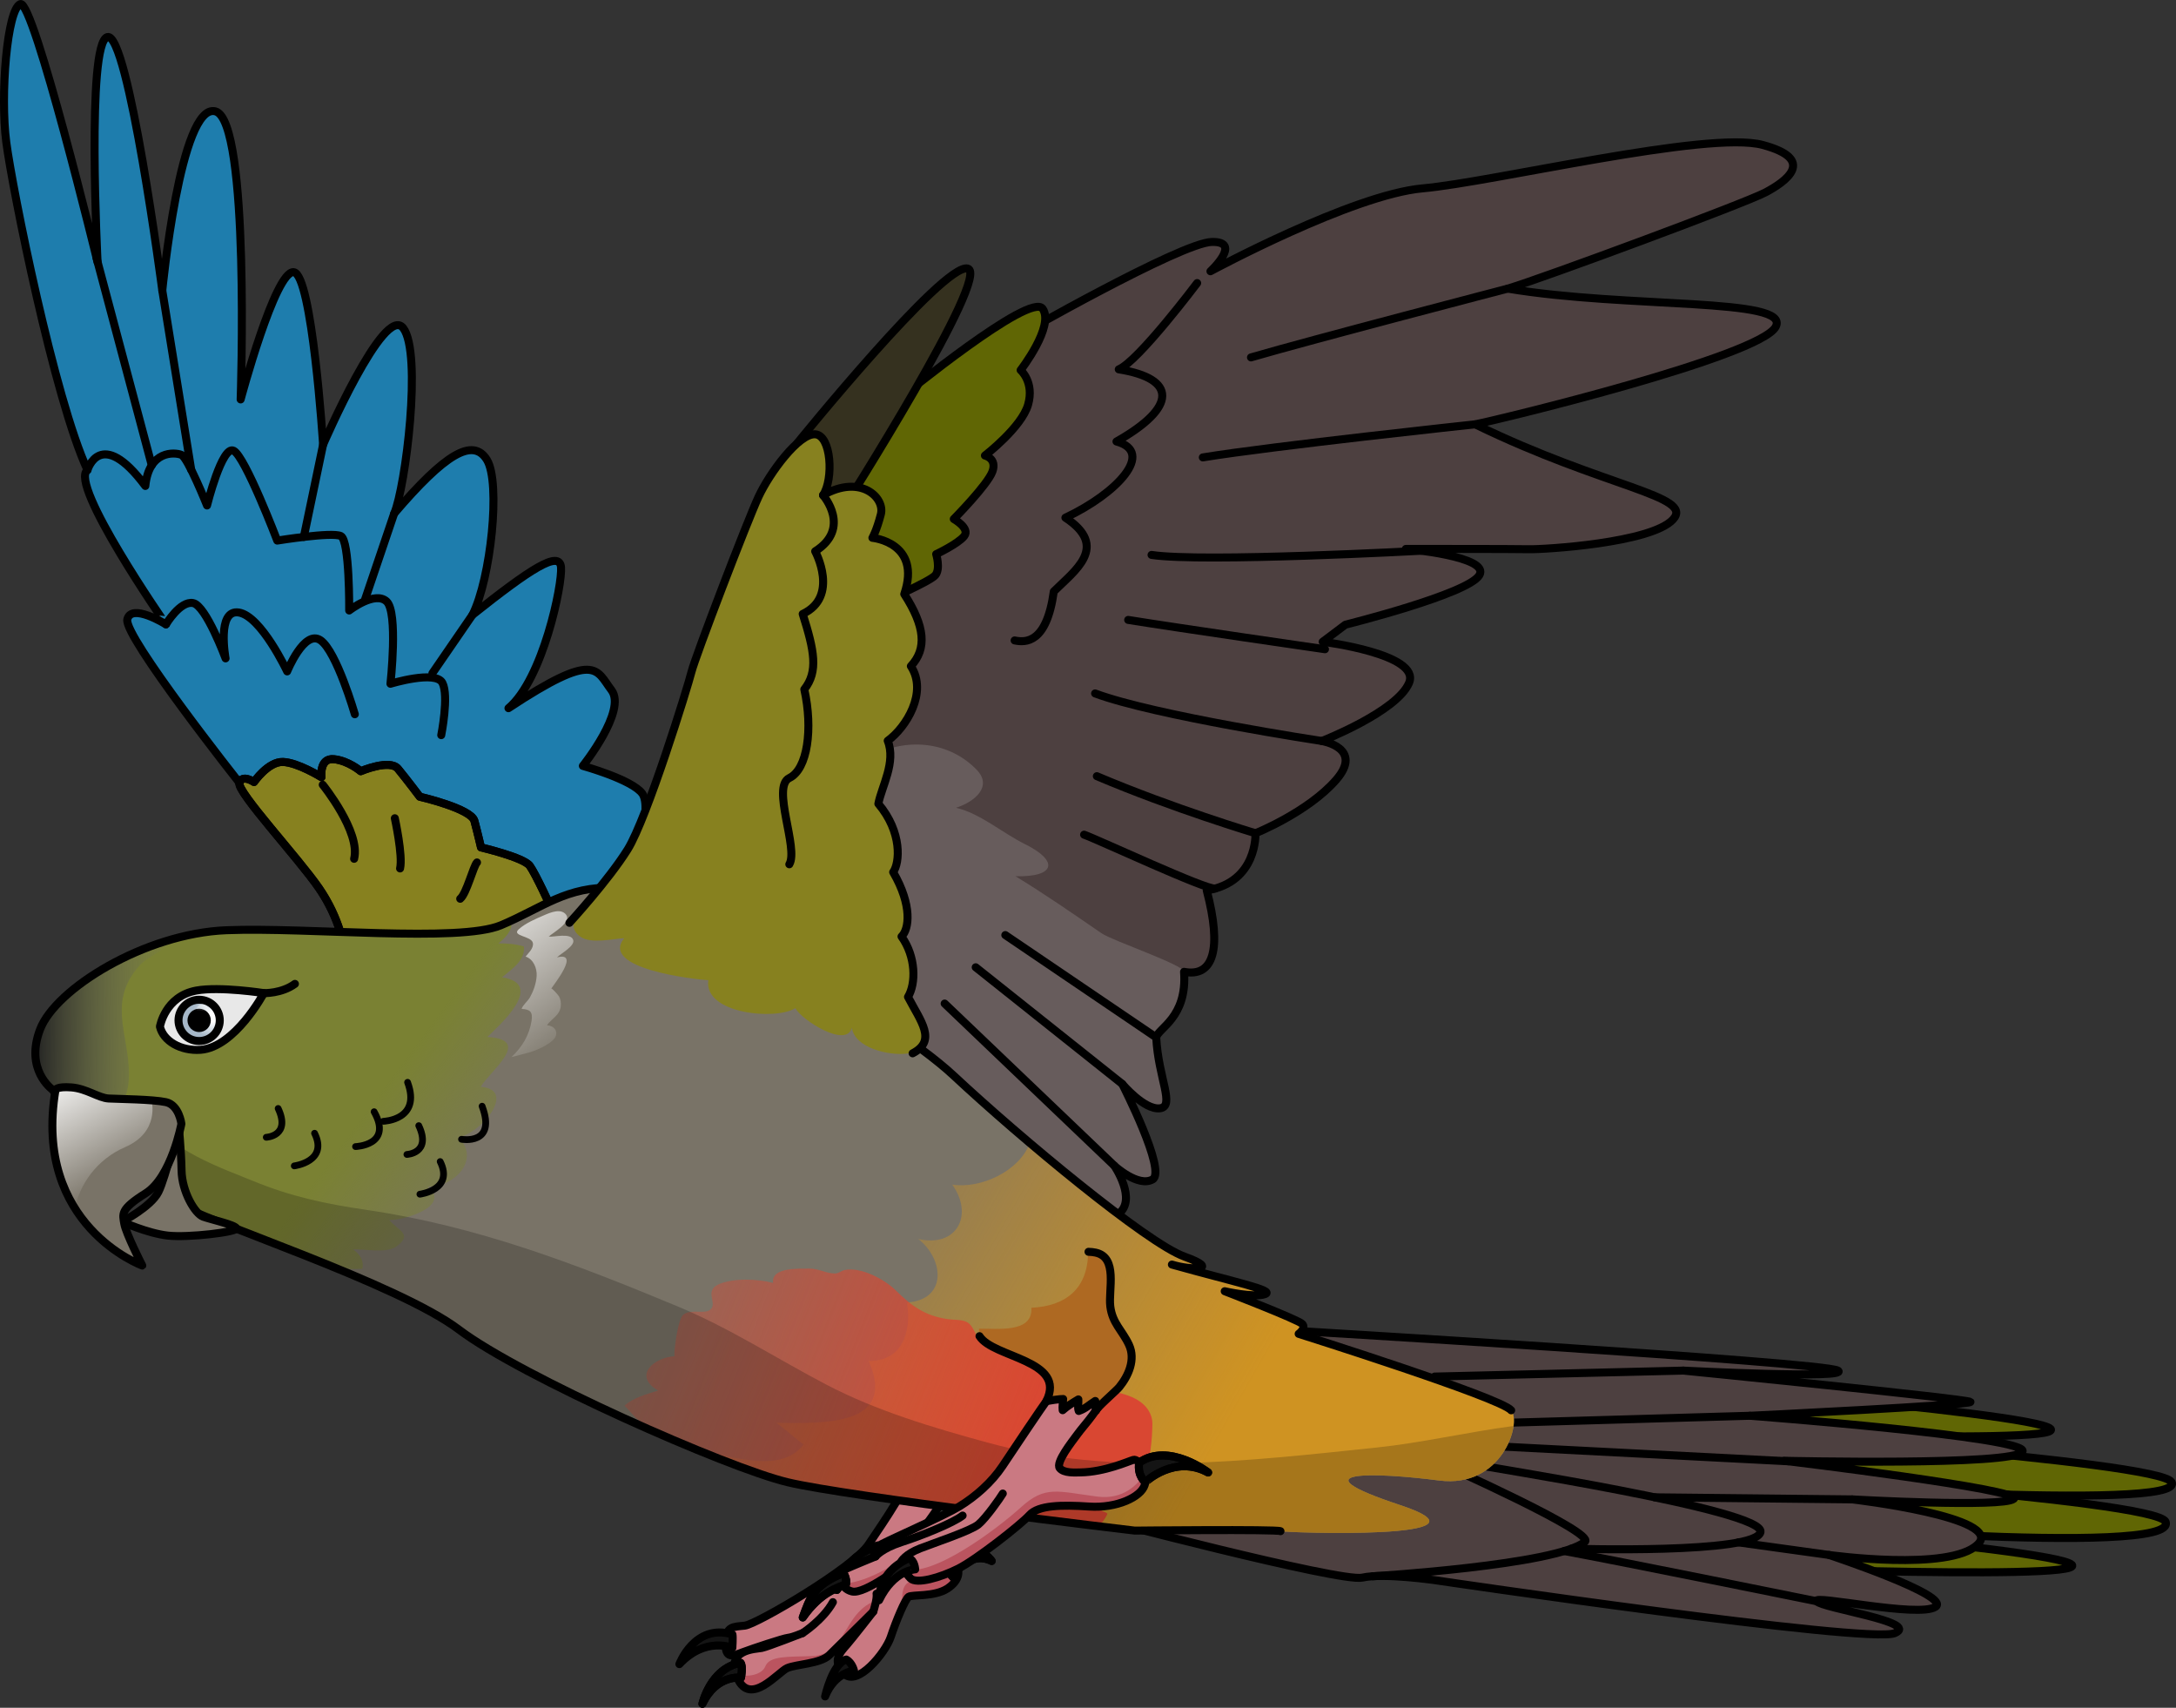 <?xml version="1.0" encoding="utf-8"?>
<!-- Generator: Adobe Illustrator 16.0.0, SVG Export Plug-In . SVG Version: 6.00 Build 0)  -->
<!DOCTYPE svg PUBLIC "-//W3C//DTD SVG 1.1//EN" "http://www.w3.org/Graphics/SVG/1.1/DTD/svg11.dtd">
<svg version="1.1" id="Layer_1" xmlns="http://www.w3.org/2000/svg" xmlns:xlink="http://www.w3.org/1999/xlink" x="0px" y="0px"
	 width="287.22px" height="225.381px" viewBox="0 0 287.22 225.381" enable-background="new 0 0 287.22 225.381"
	 xml:space="preserve">
<rect x="0" y="0" width="287.22" height="225.381" fill="#333333" stroke="none"/>
<g>
	
		<path fill="#606604" stroke="#000000" stroke-width="1.056" stroke-linecap="round" stroke-linejoin="round" stroke-miterlimit="10" d="
		M224.821,188.693c0,0,60.28,4.112,61.809,6.9c2.198,4.011-54.597,0-54.597,0"/>
	
		<path fill="#606604" stroke="#000000" stroke-width="1.056" stroke-linecap="round" stroke-linejoin="round" stroke-miterlimit="10" d="
		M208.853,181.669c0,0,59.563,4.65,61.809,6.9s-54.597,0-54.597,0"/>
	
		<path fill="#606604" stroke="#000000" stroke-width="1.056" stroke-linecap="round" stroke-linejoin="round" stroke-miterlimit="10" d="
		M224.036,193.929c0,0,60.606,3.957,61.809,6.9c1.972,4.826-54.597,0-54.597,0"/>
	
		<path fill="#606604" stroke="#000000" stroke-width="1.056" stroke-linecap="round" stroke-linejoin="round" stroke-miterlimit="10" d="
		M211.657,199.604c0,0,59.563,4.65,61.809,6.9s-54.597,0-54.597,0"/>
	<g>
		<g>
			<g>
				<g>
					<path fill="#CA7982" d="M98.086,218.032c-1.342,0.504-2.365,0.999-2.323-1.227c0.043-2.225,1.005-2.094,2.546-2.264
						c1.543-0.17,14.246-7.596,16.325-10.701c1.187-1.772,2.396-3.524,3.5-5.354c0.779-1.293,1.979-2.584,2.129-4.15
						c0.188-1.982-2.069-2.903-2.565-4.642c0.617-0.234,1.164-0.457,1.688-0.854c0.638-0.484,2.021-2.402,2.741-2.2
						c0.239,0.065,0.721,0.837,0.908,1.028c0.343,0.349,0.731,0.625,1.103,0.945c1.943,1.678,2.884,3.963,1.877,6.428
						c-0.965,2.364-2.515,4.422-3.988,6.479c-0.703,0.982-1.986,2.259-2.039,3.537c-0.035,0.811,1.109,1.389,1.727,1.268
						c0.62-0.123,3.121-0.807,4.139-0.043c1.019,0.765,0.896,2.268-0.814,3.373c-1.71,1.109-4.656,0.766-5.108,1.08
						c-0.452,0.315-1.647,3.156-2.353,5.286c-0.708,2.128-4.428,6.621-6.162,4.869c-1.666-1.683-0.504-2.841,0.377-3.844
						c0.705-0.806,3.488-4.376,3.488-4.376s-4.677,4.646-5.839,5.775c-1.161,1.13-4.364,1.181-5.546,1.702
						c-1.184,0.522-4.876,5.13-6.56,1.315c-1.683-3.816,2.432-3.822,3.204-3.974c0.773-0.152,5.395-1.961,5.395-1.961
						s-1.26,0.541-1.913,0.616C103.368,216.22,99.433,217.526,98.086,218.032z"/>
					<g>
						<g>
							<g>
								<path fill="#BB545F" d="M125.037,209.655c-1.71,1.109-4.656,0.766-5.108,1.08c-0.184,0.128-0.528,0.832-0.777,1.405
									c-0.386-3.354,0.704-3.896,3.31-3.516c1.924,0.28,3.157-1.254,3.673-2.075C126.824,207.362,126.566,208.668,125.037,209.655
									z"/>
							</g>
							<g>
								<path fill="#BB545F" d="M97.335,221.464c-0.063-0.143-0.114-0.277-0.161-0.408c1.563,0.298,3.392-0.004,3.85-1.157
									c0.543-1.366,2.885-1.241,6.115-1.335c3.229-0.094,4.045-2.961,5.536-5.002c1.488-2.041,2.966-2.3,2.966-2.3l-0.361,1.409
									c0,0-4.677,4.646-5.839,5.775c-1.161,1.13-4.364,1.181-5.546,1.702C102.711,220.671,99.019,225.278,97.335,221.464z"/>
							</g>
						</g>
					</g>
					
						<path fill="none" stroke="#000000" stroke-width="1.056" stroke-linecap="round" stroke-linejoin="round" stroke-miterlimit="10" d="
						M98.086,218.032c-1.342,0.504-2.365,0.999-2.323-1.227c0.043-2.225,1.005-2.094,2.546-2.264
						c1.543-0.17,14.246-7.596,16.325-10.701c1.187-1.772,2.396-3.524,3.5-5.354c0.779-1.293,1.979-2.584,2.129-4.15
						c0.188-1.982-2.069-2.903-2.565-4.642c0.617-0.234,1.164-0.457,1.688-0.854c0.638-0.484,2.021-2.402,2.741-2.2
						c0.239,0.065,0.721,0.837,0.908,1.028c0.343,0.349,0.731,0.625,1.103,0.945c1.943,1.678,2.884,3.963,1.877,6.428
						c-0.965,2.364-2.515,4.422-3.988,6.479c-0.703,0.982-1.986,2.259-2.039,3.537c-0.035,0.811,1.109,1.389,1.727,1.268
						c0.62-0.123,3.121-0.807,4.139-0.043c1.019,0.765,0.896,2.268-0.814,3.373c-1.71,1.109-4.656,0.766-5.108,1.08
						c-0.452,0.315-1.647,3.156-2.353,5.286c-0.708,2.128-4.428,6.621-6.162,4.869c-1.666-1.683-0.504-2.841,0.377-3.844
						c0.705-0.806,3.488-4.376,3.488-4.376s-4.677,4.646-5.839,5.775c-1.161,1.13-4.364,1.181-5.546,1.702
						c-1.184,0.522-4.876,5.13-6.56,1.315c-1.683-3.816,2.432-3.822,3.204-3.974c0.773-0.152,5.395-1.961,5.395-1.961
						s-1.26,0.541-1.913,0.616C103.368,216.22,99.433,217.526,98.086,218.032z"/>
					
						<path fill="#141414" stroke="#000000" stroke-width="1.056" stroke-linecap="round" stroke-linejoin="round" stroke-miterlimit="10" d="
						M108.91,223.883c0,0,0.956-4.335,2.79-4.87c0.795,0.43,1.023,1.468,1.023,1.468S110.187,220.69,108.91,223.883z"/>
					
						<path fill="#141414" stroke="#000000" stroke-width="1.056" stroke-linecap="round" stroke-linejoin="round" stroke-miterlimit="10" d="
						M130.896,206.007c0,0-2.224-3.313-5.706,0.482c-0.07,0.781,0.508,1.598,0.508,1.598S127.848,204.522,130.896,206.007z"/>
					
						<path fill="none" stroke="#000000" stroke-width="1.056" stroke-linecap="round" stroke-linejoin="round" stroke-miterlimit="10" d="
						M130.896,206.007c0,0-2.224-3.313-5.706,0.482c-0.07,0.781,0.508,1.598,0.508,1.598S127.848,204.522,130.896,206.007z"/>
					
						<path fill="none" stroke="#000000" stroke-width="1.056" stroke-linecap="round" stroke-linejoin="round" stroke-miterlimit="10" d="
						M115.279,212.671c0,0,0.55-1.697,0.422-2.35"/>
					
						<path fill="#141414" stroke="#000000" stroke-width="1.056" stroke-linecap="round" stroke-linejoin="round" stroke-miterlimit="10" d="
						M89.674,219.619c0,0,2.035-5.425,7.008-3.91c0.074,0.372-0.015,1.76-0.015,1.76S93.111,215.945,89.674,219.619z"/>
					
						<path fill="#141414" stroke="#000000" stroke-width="1.056" stroke-linecap="round" stroke-linejoin="round" stroke-miterlimit="10" d="
						M92.716,224.853c0,0,1.035-4.657,5.022-5.41c0.374,0.439,0.067,1.973,0.067,1.973S94.57,220.933,92.716,224.853z"/>
					
						<path fill="none" stroke="#000000" stroke-width="1.056" stroke-linecap="round" stroke-linejoin="round" stroke-miterlimit="10" d="
						M92.716,224.853c0,0,1.035-4.657,5.022-5.41c0.374,0.439,0.067,1.973,0.067,1.973S94.57,220.933,92.716,224.853z"/>
					
						<path fill="none" stroke="#000000" stroke-width="1.056" stroke-linecap="round" stroke-linejoin="round" stroke-miterlimit="10" d="
						M105.934,215.529c0,0,2.729-1.77,4.004-4.088"/>
				</g>
				
					<path fill="#AE6922" stroke="#000000" stroke-width="1.056" stroke-linecap="round" stroke-linejoin="round" stroke-miterlimit="10" d="
					M124.89,179.435c-0.233,1.64-0.701,3.689-0.226,5.287c0.455,1.533,1.337,3.146,2.076,4.566c0.255,0.488,0.531,1.063,0.621,1.631
					c0.175,1.127-0.33,2.475-0.709,3.523c-0.287,0.8-1.288,3.058-2.236,3.633c0.013-0.293-0.047-1.259-0.01-1.537
					c-0.798,0.779-1.579,1.331-2.588,1.723c0.404-0.536,0.408-1.3,0.458-1.945c-0.65,0.277-1.505,0.867-2.028,1.324
					c-0.143-0.174-0.436-1.325-0.242-1.436c-0.463,0.263-0.859,0.652-1.29,0.951c-0.025-1.27-0.242-3.47-1.094-4.472
					c-0.648-0.76-1.974-1.154-2.857-1.605c-2.21-1.136-5.52-2.323-6.302-4.966c-0.749-2.518,2.054-3.85,3.869-4.945
					C115.901,179.017,120.849,178.808,124.89,179.435z"/>
			</g>
			<path fill="#4D4040" d="M133.824,44.636c0,0,22.085-12.636,26.147-12.707c4.064-0.072-0.198,3.869-0.198,3.869
				s18.744-10.117,28.018-10.94s37.682-7.659,44.868-5.731c7.188,1.929,3.08,4.83,0.374,6.266
				c-2.707,1.435-29.36,11.309-34.021,12.698c15.904,2.655,37.43,1.141,35.373,5.033c-2.058,3.893-36.139,12.177-39.674,12.876
				c17.139,8.354,28.993,9.428,26.116,12.554c-2.876,3.126-17.04,3.973-18.994,3.928c-1.954-0.047-16.272-0.039-16.272-0.039
				s11.254,0.982,9.694,3.487c-1.557,2.504-17.668,6.51-17.668,6.51l-2.999,2.258c0,0,12.992,1.608,11.404,5.417
				c-1.588,3.807-11.52,7.68-11.52,7.68s5.586,0.904,1.867,5.154c-3.717,4.25-10.624,7.02-10.624,7.02s0.306,6.458-6.433,7.54
				c2.033,7.737,0.9,11.49-2.992,10.747c0.443,6.071-3.449,7.428-3.672,8.662c0.266,5.35,2.536,9.109,0.479,9.35
				c-2.059,0.241-4.967-3.213-4.967-3.213s5.913,11.542,3.998,12.604c-1.915,1.063-5.041-1.813-5.041-1.813s3.04,4.453,0.568,6.334
				s-5.034-1.809-5.034-1.809s3.921,3.444,2.563,3.689c-1.359,0.246-11.751-6.777-11.751-6.777l-19.59-21.495
				c0,0-4.025-26.189-4.599-27.271c-0.576-1.082,5.621-24.673,5.958-27.296c0.336-2.624,6.401-14.894,5.754-16.001
				C120.313,62.108,133.824,44.636,133.824,44.636z"/>
			<path fill="#675C5C" d="M114.569,100.066c-0.736,0.451-1.428,0.982-2.052,1.585c-1.907,1.842-3.282,2.676-3.125,5.347
				c0.08,1.382,0.571,2.866,0.813,4.232c1.327,7.498,2.481,15.029,3.638,22.554l19.59,21.495c0,0,10.392,7.023,11.751,6.777
				c0.686-0.124,0.024-1.064-0.798-1.965c0.927,0.617,2.106,0.969,3.27,0.084c2.472-1.881-0.568-6.334-0.568-6.334
				s3.126,2.875,5.041,1.813c1.915-1.062-3.998-12.604-3.998-12.604s2.908,3.454,4.967,3.213c2.058-0.24-0.213-4-0.479-9.35
				c0.223-1.234,4.115-2.591,3.672-8.662c-0.067-0.93-9.431-4.082-10.881-5.076c-3.789-2.598-7.401-5.115-11.372-7.536
				c5.292,0.133,5.769-2.009,1.215-4.256c-2.915-1.439-5.889-4.049-9.069-4.778c2.42-0.761,4.885-2.792,2.737-5.01
				C124.961,97.505,118.938,97.393,114.569,100.066z"/>
			
				<path fill="none" stroke="#000000" stroke-width="1.056" stroke-linecap="round" stroke-linejoin="round" stroke-miterlimit="10" d="
				M133.824,44.636c0,0,22.085-12.636,26.147-12.707c4.064-0.072-0.198,3.869-0.198,3.869s18.744-10.117,28.018-10.94
				s37.682-7.659,44.868-5.731c7.188,1.929,3.08,4.83,0.374,6.266c-2.707,1.435-29.36,11.309-34.021,12.698
				c15.904,2.655,37.43,1.141,35.373,5.033c-2.058,3.893-36.139,12.177-39.674,12.876c17.139,8.354,28.993,9.428,26.116,12.554
				c-2.876,3.126-17.04,3.973-18.994,3.928c-1.954-0.047-16.272-0.039-16.272-0.039s11.254,0.982,9.694,3.487
				c-1.557,2.504-17.668,6.51-17.668,6.51l-2.999,2.258c0,0,12.992,1.608,11.404,5.417c-1.588,3.807-11.52,7.68-11.52,7.68
				s5.586,0.904,1.867,5.154c-3.717,4.25-10.624,7.02-10.624,7.02s0.306,6.458-6.433,7.54c2.033,7.737,0.9,11.49-2.992,10.747
				c0.443,6.071-3.449,7.428-3.672,8.662c0.266,5.35,2.536,9.109,0.479,9.35c-2.059,0.241-4.967-3.213-4.967-3.213
				s5.913,11.542,3.998,12.604c-1.915,1.063-5.041-1.813-5.041-1.813s3.04,4.453,0.568,6.334s-5.034-1.809-5.034-1.809
				s3.921,3.444,2.563,3.689c-1.359,0.246-11.751-6.777-11.751-6.777l-19.59-21.495c0,0-4.025-26.189-4.599-27.271
				c-0.576-1.082,5.621-24.673,5.958-27.296c0.336-2.624,6.401-14.894,5.754-16.001C120.313,62.108,133.824,44.636,133.824,44.636z"
				/>
			
				<path fill="none" stroke="#000000" stroke-width="1.056" stroke-linecap="round" stroke-linejoin="round" stroke-miterlimit="10" d="
				M158.02,37.357c0,0-7.783,10.338-10.35,11.385c7.66,1.223,7.75,4.976-0.3,9.526c5.127,1.406,0.111,6.828-6.743,10.053
				c5.839,3.853,1.203,7-1.533,9.738c-0.943,6.886-3.74,6.756-5.169,6.461"/>
			
				<path fill="none" stroke="#000000" stroke-width="1.056" stroke-linecap="round" stroke-linejoin="round" stroke-miterlimit="10" d="
				M194.711,55.999c0,0-26.632,2.849-35.945,4.366"/>
			
				<path fill="none" stroke="#000000" stroke-width="1.056" stroke-linecap="round" stroke-linejoin="round" stroke-miterlimit="10" d="
				M199.012,38.09c0,0-25.82,6.725-33.888,9.077"/>
			
				<path fill="none" stroke="#000000" stroke-width="1.056" stroke-linecap="round" stroke-linejoin="round" stroke-miterlimit="10" d="
				M187.649,72.682c0,0-29.013,1.573-35.651,0.552"/>
			
				<path fill="none" stroke="#000000" stroke-width="1.056" stroke-linecap="round" stroke-linejoin="round" stroke-miterlimit="10" d="
				M174.889,85.681c0,0-19.354-2.802-25.976-3.869"/>
			
				<path fill="none" stroke="#000000" stroke-width="1.056" stroke-linecap="round" stroke-linejoin="round" stroke-miterlimit="10" d="
				M174.473,97.792c0,0-22.011-3.328-29.927-6.278"/>
			
				<path fill="none" stroke="#000000" stroke-width="1.056" stroke-linecap="round" stroke-linejoin="round" stroke-miterlimit="10" d="
				M165.716,109.966c0,0-10.872-3.255-20.938-7.531"/>
			
				<path fill="none" stroke="#000000" stroke-width="1.056" stroke-linecap="round" stroke-linejoin="round" stroke-miterlimit="10" d="
				M160.4,117.26c-1.117,0.246-15.367-6.409-17.305-7.105"/>
			<path fill="#4D4040" d="M168.519,175.485c0,0,72.297,4.268,74.075,5.396c1.779,1.133-20.41,0-20.41,0s37.564,3.731,37.905,4.135
				c0.34,0.404-29.107,1.826-29.107,1.826s36.913,2.802,35.982,4.718c-0.93,1.915-31.446,1.223-31.446,1.223
				s31.7,3.825,30.298,5.021c-1.404,1.195-21.333,0.075-21.333,0.075s20.275,2.366,16.555,5.956
				c-3.719,3.589-19.617,1.377-19.617,1.377s16.27,5.395,14.047,6.851c-2.223,1.458-16.423-1.679-15.678-0.74
				c0.748,0.937,13.752,2.743,10.313,4.207c-3.443,1.466-60.461-6.952-60.461-6.952s-6.915-1.027-9.823-0.375
				c-2.905,0.654-35.731-7.995-35.731-7.995"/>
			
				<path fill="none" stroke="#000000" stroke-width="1.056" stroke-linecap="round" stroke-linejoin="round" stroke-miterlimit="10" d="
				M168.519,175.485c0,0,72.297,4.268,74.075,5.396c1.779,1.133-20.41,0-20.41,0s37.564,3.731,37.905,4.135
				c0.34,0.404-29.107,1.826-29.107,1.826s36.913,2.802,35.982,4.718c-0.93,1.915-31.446,1.223-31.446,1.223
				s31.7,3.825,30.298,5.021c-1.404,1.195-21.333,0.075-21.333,0.075s20.275,2.366,16.555,5.956
				c-3.719,3.589-19.617,1.377-19.617,1.377s16.27,5.395,14.047,6.851c-2.223,1.458-16.423-1.679-15.678-0.74
				c0.748,0.937,13.752,2.743,10.313,4.207c-3.443,1.466-60.461-6.952-60.461-6.952s-6.915-1.027-9.823-0.375
				c-2.905,0.654-35.731-7.995-35.731-7.995"/>
			
				<path fill="none" stroke="#000000" stroke-width="1.056" stroke-linecap="round" stroke-linejoin="round" stroke-miterlimit="10" d="
				M181.208,208.024c0,0,24.247-1.473,27.993-4.552c1.456-1.196-18.891-10.263-18.891-10.263"/>
			
				<path fill="none" stroke="#000000" stroke-width="1.056" stroke-linecap="round" stroke-linejoin="round" stroke-miterlimit="10" d="
				M239.789,211.322c0,0-26.251-5.331-33.313-6.625"/>
			
				<path fill="none" stroke="#000000" stroke-width="1.056" stroke-linecap="round" stroke-linejoin="round" stroke-miterlimit="10" d="
				M207.419,204.383c0,0,24.386,0.745,24.961-2.205c0.574-2.948-37.556-8.751-37.691-8.913"/>
			
				<line fill="none" stroke="#000000" stroke-width="1.056" stroke-linecap="round" stroke-linejoin="round" stroke-miterlimit="10" x1="236.092" y1="192.854" x2="196.936" y2="190.839"/>
			
				<line fill="none" stroke="#000000" stroke-width="1.056" stroke-linecap="round" stroke-linejoin="round" stroke-miterlimit="10" x1="222.184" y1="180.882" x2="189.362" y2="181.669"/>
			
				<line fill="none" stroke="#000000" stroke-width="1.056" stroke-linecap="round" stroke-linejoin="round" stroke-miterlimit="10" x1="230.981" y1="186.843" x2="199.204" y2="187.76"/>
			<g>
				<path fill="#1E7DAD" d="M31.604,103.311c0,0-15.319-19.361-14.8-21.568c0.521-2.206,5.102,0.658,5.102,0.658
					S9.018,63.854,11.548,62.035C7.189,52.629,1.652,25.039,0.83,18.777C0.006,12.513,0.95,1.196,2.684,0.537
					s10.198,34.07,10.198,34.07s-1.485-28.887,1.28-29.717c2.764-0.83,7.261,33.45,7.261,33.45s2.381-24.805,6.999-23.649
					c4.617,1.154,3.342,38.023,3.342,38.023s4.557-17.033,6.998-16.797c2.441,0.235,3.884,22.769,3.884,22.769
					s8.057-18.669,10.577-15.388c2.518,3.28,0.303,21.032-1.194,24.473c6.697-7.854,10.401-10.083,12.244-7.08
					c1.844,3.003,0.511,15.68-1.909,20.46c7.66-6.089,11.476-8.563,11.687-6.304c0.21,2.259-2.391,14.796-6.937,18.615
					c11.589-7.66,11.553-5.082,13.6-2.374c2.043,2.708-3.78,9.99-3.78,9.99s6.523,1.806,7.853,3.663
					c1.327,1.855-0.932,9.09-0.932,9.09s9.658,4.703,9.478,7.635c-0.187,2.93-3.577,12.566-3.577,12.566"/>
				
					<path fill="#87811F" stroke="#000000" stroke-width="1.056" stroke-linecap="round" stroke-linejoin="round" stroke-miterlimit="10" d="
					M45.405,125.043c0,0-0.51-3.768-3.287-7.813c-2.774-4.044-10.89-12.754-10.515-13.92c0.376-1.168,1.925-0.104,1.925-0.104
					s1.86-2.709,3.814-2.647c1.951,0.059,5.088,2.008,5.088,2.008s-0.308-2.567,1.633-2.374c1.938,0.193,3.548,1.586,3.548,1.586
					s3.834-1.64,4.921-0.323c1.09,1.319,2.876,3.688,2.876,3.688s6.768,1.555,7.21,3.19c0.44,1.64,0.87,3.501,0.87,3.501
					s5.647,1.316,6.445,2.436c0.798,1.118,2.786,5.478,2.786,5.478s6.903,2.179,7.6,3.655c0.696,1.476-0.14,2.896-0.14,2.896
					s5.424,1.097,5.854,2.882c0.428,1.784-1.772,5.477-1.772,5.477l-3.372,1.387"/>
				
					<path fill="none" stroke="#000000" stroke-width="1.056" stroke-linecap="round" stroke-linejoin="round" stroke-miterlimit="10" d="
					M45.405,125.043c0,0-0.51-3.768-3.287-7.813c-2.774-4.044-10.89-12.754-10.515-13.92c0.376-1.168,1.925-0.104,1.925-0.104
					s1.86-2.709,3.814-2.647c1.951,0.059,5.088,2.008,5.088,2.008s-0.308-2.567,1.633-2.374c1.938,0.193,3.548,1.586,3.548,1.586
					s3.834-1.64,4.921-0.323c1.09,1.319,2.876,3.688,2.876,3.688s6.768,1.555,7.21,3.19c0.44,1.64,0.87,3.501,0.87,3.501
					s5.647,1.316,6.445,2.436c0.798,1.118,2.786,5.478,2.786,5.478s6.903,2.179,7.6,3.655c0.696,1.476-0.14,2.896-0.14,2.896
					s5.424,1.097,5.854,2.882c0.428,1.784-1.772,5.477-1.772,5.477l-3.372,1.387"/>
				
					<path fill="none" stroke="#000000" stroke-width="1.056" stroke-linecap="round" stroke-linejoin="round" stroke-miterlimit="10" d="
					M31.604,103.311c0,0-15.319-19.361-14.8-21.568c0.521-2.206,5.102,0.658,5.102,0.658S9.018,63.854,11.548,62.035
					C7.189,52.629,1.652,25.039,0.83,18.777C0.006,12.513,0.95,1.196,2.684,0.537s10.198,34.07,10.198,34.07
					s-1.485-28.887,1.28-29.717c2.764-0.83,7.261,33.45,7.261,33.45s2.381-24.805,6.999-23.649
					c4.617,1.154,3.342,38.023,3.342,38.023s4.557-17.033,6.998-16.797c2.441,0.235,3.884,22.769,3.884,22.769
					s8.057-18.669,10.577-15.388c2.518,3.28,0.303,21.032-1.194,24.473c6.697-7.854,10.401-10.083,12.244-7.08
					c1.844,3.003,0.511,15.68-1.909,20.46c7.66-6.089,11.476-8.563,11.687-6.304c0.21,2.259-2.391,14.796-6.937,18.615
					c11.589-7.66,11.553-5.082,13.6-2.374c2.043,2.708-3.78,9.99-3.78,9.99s6.523,1.806,7.853,3.663
					c1.327,1.855-0.932,9.09-0.932,9.09s9.658,4.703,9.478,7.635c-0.187,2.93-3.577,12.566-3.577,12.566"/>
				
					<path fill="none" stroke="#000000" stroke-width="1.056" stroke-linecap="round" stroke-linejoin="round" stroke-miterlimit="10" d="
					M21.905,82.4c0,0,1.87-3.14,3.58-2.813c1.709,0.329,4.29,7.301,4.29,7.301s-1.205-6.511,1.742-6.055
					c2.952,0.457,6.387,7.774,6.387,7.774s2.264-5.578,4.4-4.111c2.134,1.468,4.531,9.766,4.531,9.766"/>
				
					<path fill="none" stroke="#000000" stroke-width="1.056" stroke-linecap="round" stroke-linejoin="round" stroke-miterlimit="10" d="
					M11.548,62.035c0,0,1.722-5.838,7.634,2.098c0.482-4.748,3.905-4.451,4.756-4.106c0.853,0.344,3.389,6.681,3.389,6.681
					s1.986-7.996,3.514-7.224c1.526,0.772,5.752,11.859,5.752,11.859s7.212-1.169,8.394-0.6s1.103,9.826,1.103,9.826
					s3.384-2.632,4.939-1.198c1.553,1.429,0.508,10.867,0.508,10.867s5.97-1.821,6.856-0.123c0.889,1.697-0.152,6.906-0.152,6.906"
					/>
				
					<line fill="none" stroke="#000000" stroke-width="1.056" stroke-linecap="round" stroke-linejoin="round" stroke-miterlimit="10" x1="12.752" y1="34.082" x2="20.031" y2="61.403"/>
				
					<line fill="none" stroke="#000000" stroke-width="1.056" stroke-linecap="round" stroke-linejoin="round" stroke-miterlimit="10" x1="21.423" y1="38.341" x2="25.242" y2="62.006"/>
				
					<line fill="none" stroke="#000000" stroke-width="1.056" stroke-linecap="round" stroke-linejoin="round" stroke-miterlimit="10" x1="42.646" y1="58.687" x2="40.102" y2="70.859"/>
				
					<line fill="none" stroke="#000000" stroke-width="1.056" stroke-linecap="round" stroke-linejoin="round" stroke-miterlimit="10" x1="52.028" y1="67.771" x2="48.185" y2="79.108"/>
				
					<line fill="none" stroke="#000000" stroke-width="1.056" stroke-linecap="round" stroke-linejoin="round" stroke-miterlimit="10" x1="62.363" y1="81.151" x2="57.074" y2="88.848"/>
			</g>
			<path fill="#797367" d="M6.877,143.757c0,0-3.637-2.574-1.584-7.918c2.051-5.348,13.801-12.652,24.598-13.076
				c10.799-0.425,30.702,1.664,36.227-0.656c5.523-2.324,8.57-5.156,15.092-4.965c6.519,0.191,35.856,16.572,44.676,24.814
				c8.821,8.241,25.508,22.099,30.443,23.874c4.937,1.776,0.974,1.871-1.647,1.056c8.058,2.265,13.726,3.416,12.28,3.91
				s-5.308-0.389-5.308-0.389s9.681,3.735,10.232,4.314c0.554,0.578-0.471,1.311-0.471,1.311s26.632,8.398,28.05,10.09
				c1.421,1.691-1.219,10.34-9.504,9.265s-19.344-1.454-5.141,3.245c14.202,4.699-15.526,3.627-15.804,3.443
				c-0.407-0.273-19.232-0.076-19.232-0.076s-37.791-4.465-45.827-6.386c-8.035-1.921-35.223-13.964-43.352-20.119
				c-8.127-6.155-33.779-14.418-37.646-16.865l-6.175-11.825l-6.377,1.102L6.877,143.757z"/>
			
				<linearGradient id="SVGID_1_" gradientUnits="userSpaceOnUse" x1="69.408" y1="157.587" x2="85.376" y2="178.615" gradientTransform="matrix(1 0.013 -0.013 1 -6.196 -41.705)">
				<stop  offset="0" style="stop-color:#FFFFFF"/>
				<stop  offset="1" style="stop-color:#FFFFFF;stop-opacity:0"/>
			</linearGradient>
			<path fill="url(#SVGID_1_)" d="M74.729,120.722c0.758,1.004-1.735,2.354-2.299,2.881c0.635,0.103,2.961-0.557,3.236,0.467
				c0.216,0.801-1.656,1.777-2.148,2.283c3.112-0.801-0.398,3.551-0.76,4.124c0.086-0.136,0.973,0.907,1.036,1.03
				c0.21,0.406,0.271,0.858,0.222,1.311c-0.128,1.166-1.17,1.589-1.823,2.475c0.53,0.078,1.073,0.282,1.206,0.867
				c0.194,0.865-0.756,1.42-1.367,1.795c-1.429,0.879-2.951,1.123-4.525,1.555c1.402-1.319,2.359-2.869,2.658-4.799
				c0.181-1.17-0.197-1.516-1.314-1.559c0.137-0.509,0.829-1.034,1.105-1.538c0.476-0.864,0.814-1.819,0.879-2.81
				c0.066-1.008-0.426-2.231-1.458-2.559c0.36-0.482,1.091-1.084,0.96-1.801c-0.172-0.938-2.882-0.888-1.867-1.807
				c0.896-0.812,2.276-1.39,3.384-1.867C72.652,120.424,74.057,119.833,74.729,120.722z"/>
			
				<linearGradient id="SVGID_2_" gradientUnits="userSpaceOnUse" x1="58.928" y1="184.938" x2="87.161" y2="205.316" gradientTransform="matrix(1 0.013 -0.013 1 -6.196 -41.705)">
				<stop  offset="0" style="stop-color:#7A8133"/>
				<stop  offset="0.753" style="stop-color:#7A8133;stop-opacity:0"/>
			</linearGradient>
			<path fill="url(#SVGID_2_)" d="M60.471,150.056c2.757-0.248,7.945-6.205,2.992-6.625c1.194-2.12,6.936-6.236,0.858-6.576
				c1.509-1.461,7.787-6.992,1.941-7.876c1.203-1.028,3.116-2.198,2.886-4.075c-1.043-0.307-2.246-0.426-3.354-0.398
				c1.538-1.236,1.907-2.22,1.597-2.963c-0.411,0.189-0.833,0.379-1.273,0.564c-5.524,2.32-25.428,0.231-36.227,0.656
				c-10.797,0.424-22.547,7.729-24.598,13.076c-2.053,5.344,1.584,7.918,1.584,7.918l3.53,4.148l6.377-1.102l6.175,11.825
				c2.287,1.448,12.203,4.933,21.604,8.812c1.08,0.043,2.167,0.053,3.262,0.01c0.266-1.083-0.387-2.002-1.217-2.555
				c1.6-0.088,4.421,0.586,5.781-0.434c2.188-1.643,0.063-2.08-0.996-3.453c1.861,0.081,8.281-1.836,5.055-4.41
				C59.998,156.67,63.511,153.015,60.471,150.056z"/>
			
				<linearGradient id="SVGID_3_" gradientUnits="userSpaceOnUse" x1="13.132" y1="177.253" x2="31.602" y2="177.253" gradientTransform="matrix(1 0.013 -0.013 1 -6.196 -41.705)">
				<stop  offset="0" style="stop-color:#232323"/>
				<stop  offset="0.99" style="stop-color:#787878;stop-opacity:0"/>
			</linearGradient>
			<path fill="url(#SVGID_3_)" d="M5.293,135.839c-2.053,5.344,1.584,7.918,1.584,7.918l3.53,4.148l4.347-0.751
				c1.438-1.126,2.324-2.89,2.269-5.659c-0.106-5.254-2.828-9.391,1.437-14.115c0.923-1.023,3.505-2.123,4.867-3.582
				C14.748,126.066,6.93,131.571,5.293,135.839z"/>
			
				<linearGradient id="SVGID_4_" gradientUnits="userSpaceOnUse" x1="178.776" y1="241.745" x2="96.419" y2="195.991" gradientTransform="matrix(1 0.013 -0.013 1 -6.196 -41.705)">
				<stop  offset="0.144" style="stop-color:#CF9322"/>
				<stop  offset="0.943" style="stop-color:#CF9322;stop-opacity:0"/>
			</linearGradient>
			<path fill="url(#SVGID_4_)" d="M184.82,198.632c-14.203-4.699-3.145-4.32,5.141-3.245s10.925-7.573,9.504-9.265
				c-1.418-1.691-28.05-10.09-28.05-10.09s1.024-0.732,0.471-1.311c-0.552-0.579-10.232-4.314-10.232-4.314s3.862,0.883,5.308,0.389
				c1.411-0.482-3.974-1.596-11.737-3.76c2.57,0.645,5.71,0.451,1.104-1.206c-3.384-1.217-12.29-8.112-20.398-14.985
				c-1.354,3.699-6.487,6.088-10.24,5.488c2.894,4.055,0.573,8.357-4.489,7.174c3.379,2.613,3.911,8.019-1.481,8.393
				c0.598,3.871-0.541,7.718-5.059,7.716c3.87,8.745-6.273,8.202-12.242,8.155c0.357,0.086,2.525,2.064,3.654,2.859
				c-2.93,3.795-8.709,1.687-13.611,0.901c4.877,1.989,9.065,3.501,11.496,4.082c8.036,1.921,45.827,6.386,45.827,6.386
				s18.825-0.197,19.232,0.076C169.294,202.259,199.022,203.331,184.82,198.632z"/>
			
				<linearGradient id="SVGID_5_" gradientUnits="userSpaceOnUse" x1="143.448" y1="231.87" x2="72.708" y2="204.946" gradientTransform="matrix(1 0.013 -0.013 1 -6.196 -41.705)">
				<stop  offset="0" style="stop-color:#D94732"/>
				<stop  offset="1" style="stop-color:#D94732;stop-opacity:0"/>
			</linearGradient>
			<path fill="url(#SVGID_5_)" d="M151.005,194.868c0.798-1.74,1.097-5.096,1.104-7.004c0.003-0.895-0.414-1.759-1.052-2.4
				c-1.856-1.864-5.224-1.795-7.574-2.674c-1.499-0.561-2.031-1.678-3.337-2.027c-3.348-0.895-7.896-1.205-10.6-3.636
				c-0.709-0.638-0.979-1.892-1.636-2.454c-0.692-0.592-1.896-0.449-2.809-0.582c-3.048-0.439-4.807-1.766-6.886-3.813
				c-1.43-1.409-4.533-3.112-6.704-2.671c-0.516,0.105-0.788,0.47-1.358,0.462c-1.099-0.015-2.16-0.675-3.352-0.645
				c-1.289,0.033-5.046-0.232-4.757,1.886c-2.003-0.535-5.313-0.678-7.227,0.207c-1.929,0.895-0.024,2.539-1.089,3.35
				c-0.779,0.594-2.547-0.157-3.538,0.633c-0.775,0.617-1.325,5.494-1.142,5.484c-2.693,0.155-5.586,2.54-2.186,4.531
				c-1.563,0.496-3.287,0.947-4.439,2.002c0.62,0.543,1.324,1.593,2.078,2.061l-0.336,0.4c8.177,3.66,16.053,6.742,19.789,7.636
				c6.27,1.498,30.647,4.545,41.063,5.813c0.503-0.511,0.902-1.058,1.165-1.649c-0.258-0.265-0.581-0.246-0.833-0.489
				C147.023,198.015,149.929,197.214,151.005,194.868z"/>
			<path opacity="0.2" d="M184.82,198.632c-14.203-4.699-3.145-4.32,5.141-3.245c6.387,0.829,9.406-4.111,9.811-7.198
				c-6.108,0.82-12.24,2.24-18.004,2.842c-16.979,1.774-34.696,3.93-51.431-0.652c-7.212-1.975-14.601-4.162-21.245-7.635
				c-6.576-3.438-12.755-7.47-19.637-10.329c-13.579-5.644-26.495-10.614-41.152-12.753c-5.346-0.779-9.99-1.766-14.988-3.844
				c-2.853-1.186-12.675-4.59-12.543-8.366l-2.403,2.386l4.591,8.792c3.867,2.447,29.52,10.71,37.646,16.865
				c8.129,6.155,35.316,18.198,43.352,20.119c8.036,1.921,45.827,6.386,45.827,6.386s18.825-0.197,19.232,0.076
				C169.294,202.259,199.022,203.331,184.82,198.632z"/>
			
				<path fill="none" stroke="#000000" stroke-width="1.056" stroke-linecap="round" stroke-linejoin="round" stroke-miterlimit="10" d="
				M169.017,202.075c-0.407-0.273-19.232-0.076-19.232-0.076s-37.791-4.465-45.827-6.386c-8.035-1.921-35.223-13.964-43.352-20.119
				c-8.127-6.155-33.779-14.418-37.646-16.865l-6.175-11.825l-6.377,1.102l-3.53-4.148c0,0-3.637-2.574-1.584-7.918
				c2.051-5.348,13.801-12.652,24.598-13.076c10.799-0.425,30.702,1.664,36.227-0.656c5.523-2.324,8.57-5.156,15.092-4.965
				c6.519,0.191,35.856,16.572,44.676,24.814c8.821,8.241,25.508,22.099,30.443,23.874c4.937,1.776,0.974,1.871-1.647,1.056
				c8.058,2.265,13.726,3.416,12.28,3.91s-5.308-0.389-5.308-0.389s9.681,3.735,10.232,4.314c0.554,0.578-0.471,1.311-0.471,1.311
				s26.632,8.398,28.05,10.09"/>
			<g>
				
					<path fill="#606604" stroke="#000000" stroke-width="1.056" stroke-linecap="round" stroke-linejoin="round" stroke-miterlimit="10" d="
					M118.974,52.432c0,0,17.08-13.999,18.655-11.682c1.573,2.317-2.912,8.096-2.912,8.096s1.838,1.589,0.982,4.567
					c-0.851,2.978-5.695,6.708-5.695,6.708s1.619,0.364,0.991,2.108c-0.628,1.746-5.099,6.267-5.099,6.267s2.186,1.224,1.38,2.248
					c-0.805,1.024-3.706,2.389-3.706,2.389s0.606,1.97-0.13,2.8c-0.735,0.83-6.788,3.469-6.788,3.469s-11.082-1.358-10.76-1.899
					c0.318-0.541-1.786-13.562-1.383-14.072c0.404-0.512,11.217-8.665,11.217-8.665"/>
				
					<path fill="#35311F" stroke="#000000" stroke-width="1.056" stroke-linecap="round" stroke-linejoin="round" stroke-miterlimit="10" d="
					M105.161,58.57c0,0,19.314-23.865,22.555-23.136c3.241,0.729-16.452,31.741-16.452,31.741"/>
				<path fill="#87811F" d="M119.851,131.566c-0.269,0.444,2.267,4.033,2.24,5.099c-0.043,1.684-0.998,2.232-2.547,2.395
					c-2.217,0.233-6.701-0.72-7.105-3.425c-0.683,2.755-6.622-1.003-7.456-2.585c-2.611,1.643-12.118,0.739-11.49-3.689
					c-1.795-0.113-14.398-1.504-11.101-5.545c-1.519,0.086-4.349,0.764-5.722-0.158c-2.845-1.911,1.33-5.092,2.493-6.526
					c1.3-1.606,2.574-3.252,3.674-5.007c2.573-4.111,7.935-21.451,8.438-23.458c0.501-2.007,7.36-19.904,8.843-23.092
					c1.486-3.188,5.32-8.376,7.469-8.26c2.148,0.113,2.469,5.923,1.05,8.039c4.952-2.816,8.204,0.324,7.63,2.526
					c-0.572,2.202-1.115,3.101-1.115,3.101s6.527,0.598,4.205,7.425c2.754,4.275,3.012,7.212,0.871,9.508
					c2.265,3.441-0.623,8.095-3.055,9.848c1.128,2.814-0.81,6.06-1.235,8.313c3.186,3.774,2.83,7.806,1.954,9.024
					c2.57,4.426,2.105,7.545,1.105,8.498C120.89,126.246,120.936,129.767,119.851,131.566z"/>
				
					<path fill="none" stroke="#000000" stroke-width="1.056" stroke-linecap="round" stroke-linejoin="round" stroke-miterlimit="10" d="
					M75.16,121.789c0,0,5.104-5.556,7.677-9.666c2.573-4.111,7.935-21.451,8.438-23.458c0.501-2.007,7.36-19.904,8.843-23.092
					c1.486-3.188,5.32-8.376,7.469-8.26c2.148,0.113,2.469,5.923,1.05,8.039c4.952-2.816,8.204,0.324,7.63,2.526
					c-0.572,2.202-1.115,3.101-1.115,3.101s6.527,0.598,4.205,7.425c2.754,4.275,3.012,7.212,0.871,9.508
					c2.265,3.441-0.623,8.095-3.055,9.848c1.128,2.814-0.81,6.06-1.235,8.313c3.186,3.774,2.83,7.806,1.954,9.024
					c2.57,4.426,2.105,7.545,1.105,8.498c1.894,2.649,1.939,6.17,0.854,7.97c1.683,3.233,3.842,5.762,0.608,7.444"/>
				
					<path fill="none" stroke="#000000" stroke-width="1.056" stroke-linecap="round" stroke-linejoin="round" stroke-miterlimit="10" d="
					M108.636,65.353c0,0,3.806,4.335-1.037,7.403c0,0,3.233,5.973-1.648,8.268c1.539,4.859,2.079,7.584,0.213,9.951
					c1.158,5.228,0.429,10.535-1.972,11.698c-2.4,1.161,1.244,9.308-0.007,11.389"/>
			</g>
			<g>
				<path fill="#E8E8E8" d="M21.109,135.491c0,0,0.664-4.002,4.797-4.764c3.117-0.573,8.922,0.336,8.922,0.336
					s-3.817,7.164-8.365,7.484C23.856,138.729,21.56,137.389,21.109,135.491z"/>
				
					<path fill="none" stroke="#000000" stroke-width="1.056" stroke-linecap="round" stroke-linejoin="round" stroke-miterlimit="10" d="
					M21.109,135.491c0,0,0.664-4.002,4.797-4.764c3.117-0.573,8.922,0.336,8.922,0.336s-3.817,7.164-8.365,7.484
					C23.856,138.729,21.56,137.389,21.109,135.491z"/>
				<g>
					
						<radialGradient id="SVGID_6_" cx="6228.721" cy="856.274" r="2.724" gradientTransform="matrix(-0.994 -0.107 -0.107 0.994 6310.959 -50.466)" gradientUnits="userSpaceOnUse">
						<stop  offset="0.231" style="stop-color:#FFFFFF"/>
						<stop  offset="1" style="stop-color:#A6B8C8"/>
					</radialGradient>
					<path fill="url(#SVGID_6_)" d="M23.577,134.37c-0.159,1.496,0.923,2.839,2.416,3c1.499,0.16,2.84-0.922,3.001-2.416
						c0.158-1.496-0.919-2.84-2.416-3C25.084,131.792,23.739,132.874,23.577,134.37z"/>
					
						<path fill="none" stroke="#000000" stroke-width="1.056" stroke-linecap="round" stroke-linejoin="round" stroke-miterlimit="10" d="
						M23.577,134.37c-0.159,1.496,0.923,2.839,2.416,3c1.499,0.16,2.84-0.922,3.001-2.416c0.158-1.496-0.919-2.84-2.416-3
						C25.084,131.792,23.739,132.874,23.577,134.37z"/>
					
						<circle stroke="#000000" stroke-width="1.056" stroke-linecap="round" stroke-linejoin="round" stroke-miterlimit="10" cx="26.286" cy="134.662" r="1.012"/>
					
						<linearGradient id="SVGID_7_" gradientUnits="userSpaceOnUse" x1="6228.43" y1="854.045" x2="6228.43" y2="855.683" gradientTransform="matrix(-0.994 -0.107 -0.107 0.994 6310.959 -50.466)">
						<stop  offset="0" style="stop-color:#FFFFFF"/>
						<stop  offset="1" style="stop-color:#FFFFFF;stop-opacity:0"/>
					</linearGradient>
					<circle fill="url(#SVGID_7_)" cx="26.725" cy="133.324" r="0.79"/>
				</g>
				
					<path fill="none" stroke="#000000" stroke-width="1.056" stroke-linecap="round" stroke-linejoin="round" stroke-miterlimit="10" d="
					M34.828,131.063c0,0,2.334,0.078,4.1-1.217"/>
			</g>
			<g>
				<path fill="#797367" d="M23.561,148.323c0,0-1.674,7.053-2.66,9.001c-0.985,1.95-4.789,3.909-4.789,3.909s3.32,1.52,6.02,1.83
					c2.697,0.311,9.268-0.484,9.071-0.959c-0.194-0.475-3.296-1.141-4.386-1.529c-1.087-0.389-2.802-3.305-2.852-6.102
					C23.916,151.678,23.561,148.323,23.561,148.323z"/>
				
					<path fill="none" stroke="#000000" stroke-width="1.056" stroke-linecap="round" stroke-linejoin="round" stroke-miterlimit="10" d="
					M23.561,148.323c0,0-1.674,7.053-2.66,9.001c-0.985,1.95-4.789,3.909-4.789,3.909s3.32,1.52,6.02,1.83
					c2.697,0.311,9.268-0.484,9.071-0.959c-0.194-0.475-3.296-1.141-4.386-1.529c-1.087-0.389-2.802-3.305-2.852-6.102
					C23.916,151.678,23.561,148.323,23.561,148.323z"/>
				<path fill="#797367" d="M7.324,143.841c0,0,0.11-0.484,2.1-0.334c1.989,0.152,3.592,1.395,4.912,1.466
					c1.32,0.069,5.818,0.103,7.562,0.479c1.745,0.379,2.045,2.858,2.045,2.858s-1.313,7.04-4.716,9.171
					c-3.404,2.133-3.031,2.729-2.826,4.006c0.203,1.276,2.378,5.531,2.378,5.531S4.321,161.737,7.324,143.841z"/>
				
					<linearGradient id="SVGID_8_" gradientUnits="userSpaceOnUse" x1="5838.057" y1="-2083.148" x2="5841.607" y2="-2066.005" gradientTransform="matrix(-0.762 0.647 0.647 0.762 5806.493 -2050.255)">
					<stop  offset="0" style="stop-color:#FFFFFF"/>
					<stop  offset="1" style="stop-color:#FFFFFF;stop-opacity:0"/>
				</linearGradient>
				<path fill="url(#SVGID_8_)" d="M9.773,159.911c-2.188-3.448-3.705-8.583-2.449-16.07c0,0,0.11-0.484,2.1-0.334
					c1.989,0.152,3.592,1.395,4.912,1.466c0.964,0.051,3.623,0.083,5.668,0.242c0.002,0.007,1.159,4.159-3.481,6.171
					C12.817,152.99,10.43,156.292,9.773,159.911z"/>
				
					<path fill="none" stroke="#000000" stroke-width="1.056" stroke-linecap="round" stroke-linejoin="round" stroke-miterlimit="10" d="
					M7.324,143.841c0,0,0.11-0.484,2.1-0.334c1.989,0.152,3.592,1.395,4.912,1.466c1.32,0.069,5.818,0.103,7.562,0.479
					c1.745,0.379,2.045,2.858,2.045,2.858s-1.313,7.04-4.716,9.171c-3.404,2.133-3.031,2.729-2.826,4.006
					c0.203,1.276,2.378,5.531,2.378,5.531S4.321,161.737,7.324,143.841z"/>
			</g>
			
				<line fill="none" stroke="#000000" stroke-width="1.056" stroke-linecap="round" stroke-linejoin="round" stroke-miterlimit="10" x1="148.131" y1="143.052" x2="128.788" y2="127.655"/>
			
				<line fill="none" stroke="#000000" stroke-width="1.056" stroke-linecap="round" stroke-linejoin="round" stroke-miterlimit="10" x1="147.088" y1="153.843" x2="124.688" y2="132.443"/>
			
				<line fill="none" stroke="#000000" stroke-width="1.056" stroke-linecap="round" stroke-linejoin="round" stroke-miterlimit="10" x1="152.619" y1="136.915" x2="132.695" y2="123.404"/>
			
				<path fill="none" stroke="#000000" stroke-width="0.892" stroke-linecap="round" stroke-linejoin="round" stroke-miterlimit="10" d="
				M60.922,150.355c0,0,4.659,0.823,2.713-4.366"/>
			
				<path fill="none" stroke="#000000" stroke-width="0.892" stroke-linecap="round" stroke-linejoin="round" stroke-miterlimit="10" d="
				M55.425,157.601c0,0,4.53-0.567,2.677-4.305"/>
			
				<path fill="none" stroke="#000000" stroke-width="0.892" stroke-linecap="round" stroke-linejoin="round" stroke-miterlimit="10" d="
				M53.709,152.356c0,0,3.279-0.151,1.566-3.801"/>
			
				<path fill="none" stroke="#000000" stroke-width="0.892" stroke-linecap="round" stroke-linejoin="round" stroke-miterlimit="10" d="
				M46.931,151.317c0,0,4.95-0.157,2.449-4.598"/>
			
				<path fill="none" stroke="#000000" stroke-width="0.892" stroke-linecap="round" stroke-linejoin="round" stroke-miterlimit="10" d="
				M50.605,147.981c0,0,5.049-0.156,3.195-5.143"/>
			
				<path fill="none" stroke="#000000" stroke-width="0.892" stroke-linecap="round" stroke-linejoin="round" stroke-miterlimit="10" d="
				M38.844,153.864c0,0,4.529-0.567,2.677-4.305"/>
			
				<path fill="none" stroke="#000000" stroke-width="0.892" stroke-linecap="round" stroke-linejoin="round" stroke-miterlimit="10" d="
				M35.146,150.09c0,0,3.279-0.151,1.569-3.802"/>
			<g>
				<g>
					<g>
						
							<path fill="#141414" stroke="#000000" stroke-width="1.056" stroke-linecap="round" stroke-linejoin="round" stroke-miterlimit="10" d="
							M115.842,203.97c0,0,0.469,0.754,0.33,1.449c-1.13,0.555-3.325,0.999-5.715,4.41c0.896-2.363,1.332-4.256,5.283-5.82"/>
						
							<path fill="none" stroke="#000000" stroke-width="1.056" stroke-linecap="round" stroke-linejoin="round" stroke-miterlimit="10" d="
							M115.842,203.97c0,0,0.469,0.754,0.33,1.449c-1.13,0.555-3.325,0.999-5.715,4.41c0.896-2.363,1.332-4.256,5.283-5.82"/>
						<path fill="#CA7982" d="M111.368,207.184c0.824-0.391,4.196-1.771,4.196-1.771s-0.8-0.805,0.827-1.646
							c1.628-0.84,8.347-3.799,10.209-4.939c2.223-1.363,4.293-3.213,5.705-5.316c2.205-3.284,4.383-6.602,6.672-9.823
							c0.338-0.476,0.733-0.933,0.823-1.527c0.281-1.829-2.208-2.957-1.752-4.647c0.215-0.801,1.057-0.869,1.709-1.161
							c0.888-0.397,1.676-0.982,2.537-1.423c0.928-0.474,0.832-0.107,1.238,0.632c0.863,1.562,2.573,2.165,3.258,3.927
							c0.578,1.49,0.427,3.164-0.55,4.453c-0.702,0.93-1.366,1.893-2.047,2.834c-0.67,0.93-1.456,1.769-2.13,2.709
							c-0.503,0.699-2.777,3.542-2.178,4.277c0.549,0.675,1.986,0.568,2.755,0.555c3.188-0.053,6.272-1.458,6.963-1.655
							c0.691-0.2,1.992,1.713,1.494,3.314c-0.493,1.599-3.681,3.091-7.336,2.849c-3.654-0.245-6.699-0.18-7.87,1.113
							c-1.174,1.292-7.005,5.864-9.396,7.07c-2.396,1.204-5.521,2.098-6.321,1.293c-0.803-0.807-1.034-1.763-1.034-1.763
							s-4.98,3.888-6.667,3.495C110.787,209.642,110.541,207.574,111.368,207.184z"/>
						<path fill="#BB545F" d="M112.474,210.032c-0.659-0.153-1.094-0.563-1.336-1.026c3.899-0.106,8.662-3.778,8.662-3.778
							s-0.819,0.812-0.435,1.803c3.624,1.22,12.19-5.199,15.398-8.113c3.21-2.913,4.785-2.093,10.074-1.409
							c3.437,0.443,5.352-1.585,6.273-3.062c0.123,0.489,0.145,1.025-0.013,1.528c-0.493,1.599-3.681,3.091-7.336,2.849
							c-3.654-0.245-6.699-0.18-7.87,1.113c-1.174,1.292-7.005,5.864-9.396,7.07c-2.396,1.204-5.521,2.098-6.321,1.293
							c-0.803-0.807-1.034-1.763-1.034-1.763S114.16,210.425,112.474,210.032z"/>
						
							<path fill="none" stroke="#000000" stroke-width="1.056" stroke-linecap="round" stroke-linejoin="round" stroke-miterlimit="10" d="
							M111.368,207.184c0.824-0.391,4.196-1.771,4.196-1.771s-0.8-0.805,0.827-1.646c1.628-0.84,8.347-3.799,10.209-4.939
							c2.223-1.363,4.293-3.213,5.705-5.316c2.205-3.284,4.383-6.602,6.672-9.823c0.338-0.476,0.733-0.933,0.823-1.527
							c0.281-1.829-2.208-2.957-1.752-4.647c0.215-0.801,1.057-0.869,1.709-1.161c0.888-0.397,1.676-0.982,2.537-1.423
							c0.928-0.474,0.832-0.107,1.238,0.632c0.863,1.562,2.573,2.165,3.258,3.927c0.578,1.49,0.427,3.164-0.55,4.453
							c-0.702,0.93-1.366,1.893-2.047,2.834c-0.67,0.93-1.456,1.769-2.13,2.709c-0.503,0.699-2.777,3.542-2.178,4.277
							c0.549,0.675,1.986,0.568,2.755,0.555c3.188-0.053,6.272-1.458,6.963-1.655c0.691-0.2,1.992,1.713,1.494,3.314
							c-0.493,1.599-3.681,3.091-7.336,2.849c-3.654-0.245-6.699-0.18-7.87,1.113c-1.174,1.292-7.005,5.864-9.396,7.07
							c-2.396,1.204-5.521,2.098-6.321,1.293c-0.803-0.807-1.034-1.763-1.034-1.763s-4.98,3.888-6.667,3.495
							C110.787,209.642,110.541,207.574,111.368,207.184z"/>
						
							<path fill="#141414" stroke="#000000" stroke-width="1.056" stroke-linecap="round" stroke-linejoin="round" stroke-miterlimit="10" d="
							M159.464,194.329c0,0-5.217-4.034-9.099-1.303c-0.264,1.813,0.818,2.567,0.818,2.567S155.037,191.915,159.464,194.329z"/>
						
							<path fill="none" stroke="#000000" stroke-width="1.056" stroke-linecap="round" stroke-linejoin="round" stroke-miterlimit="10" d="
							M159.464,194.329c0,0-5.217-4.034-9.099-1.303c-0.264,1.813,0.818,2.567,0.818,2.567S155.037,191.915,159.464,194.329z"/>
						<path d="M116.037,211.187c0,0-0.332-3.643,3.934-5.531c0.762,0.23,0.829,1.459,0.829,1.459S117.97,207.192,116.037,211.187z"
							/>
						
							<path fill="#141414" stroke="#000000" stroke-width="1.056" stroke-linecap="round" stroke-linejoin="round" stroke-miterlimit="10" d="
							M116.037,211.187c0,0-0.332-3.643,3.934-5.531c0.762,0.23,0.829,1.459,0.829,1.459S117.97,207.192,116.037,211.187z"/>
						
							<path fill="#141414" stroke="#000000" stroke-width="1.056" stroke-linecap="round" stroke-linejoin="round" stroke-miterlimit="10" d="
							M111.344,207.602c0,0,0.468,0.753,0.33,1.45c-1.131,0.555-3.324,0.998-5.715,4.409c0.897-2.365,1.332-4.259,5.283-5.82"/>
						
							<path fill="none" stroke="#000000" stroke-width="1.056" stroke-linecap="round" stroke-linejoin="round" stroke-miterlimit="10" d="
							M111.344,207.602c0,0,0.468,0.753,0.33,1.45c-1.131,0.555-3.324,0.998-5.715,4.409c0.897-2.365,1.332-4.259,5.283-5.82"/>
						
							<path fill="none" stroke="#000000" stroke-width="1.056" stroke-linecap="round" stroke-linejoin="round" stroke-miterlimit="10" d="
							M115.564,205.412c0,0,0.782-1.039,3.457-1.901c2.676-0.863,6.758-2.504,8.039-3.497"/>
						
							<path fill="none" stroke="#000000" stroke-width="1.056" stroke-linecap="round" stroke-linejoin="round" stroke-miterlimit="10" d="
							M118.98,206.039c0,0,0.541-0.94,2.47-1.69c1.932-0.749,6.657-2.316,7.679-3.15c1.018-0.836,2.899-3.523,3.234-4.09"/>
					</g>
				</g>
				<path fill="#AE6922" d="M143.677,165.204c0.326,0.009,0.639,0.043,0.934,0.105c2.979,0.631,1.677,4.897,1.941,7.09
					c0.274,2.254,1.589,3.18,2.47,5.084c0.896,1.938-0.059,4.084-1.308,5.609c-0.347,0.424-3.106,2.824-3.036,3.063
					c-0.116-0.391-0.074-0.878-0.109-1.264c-0.772,0.482-1.279,1.018-2.18,1.32c-0.181-0.456-0.008-1.084-0.05-1.527
					c-0.677,0.408-1.505,0.904-2.073,1.426c-0.057-0.512,0.04-0.984,0.066-1.48c-0.326-0.02-2.023,0.236-2.221,0.287
					c3.191-6.338-8.973-4.857-8.89-9.555c2.26-0.09,7.1,0.682,6.92-2.771c4.515-0.205,7.405-2.509,7.478-7.201"/>
				
					<path fill="none" stroke="#000000" stroke-width="1.056" stroke-linecap="round" stroke-linejoin="round" stroke-miterlimit="10" d="
					M143.677,165.204c0.326,0.009,0.639,0.043,0.934,0.105c2.979,0.631,1.677,4.897,1.941,7.09c0.274,2.254,1.589,3.18,2.47,5.084
					c0.896,1.938-0.059,4.084-1.308,5.609c-0.347,0.424-3.106,2.824-3.036,3.063c-0.116-0.391-0.074-0.878-0.109-1.264
					c-0.772,0.482-1.279,1.018-2.18,1.32c-0.181-0.456-0.008-1.084-0.05-1.527c-0.677,0.408-1.505,0.904-2.073,1.426
					c-0.057-0.512,0.04-0.984,0.066-1.48c-0.326-0.02-2.023,0.236-2.221,0.287c2.746-5.455-7.017-5.694-8.822-8.578"/>
			</g>
		</g>
		
			<path fill="none" stroke="#000000" stroke-width="1.056" stroke-linecap="round" stroke-linejoin="round" stroke-miterlimit="10" d="
			M42.6,103.566c0,0,5.023,6.22,4.142,9.773"/>
		
			<path fill="none" stroke="#000000" stroke-width="1.056" stroke-linecap="round" stroke-linejoin="round" stroke-miterlimit="10" d="
			M52.114,107.985c0,0,1.085,4.959,0.693,6.627"/>
		
			<path fill="none" stroke="#000000" stroke-width="1.056" stroke-linecap="round" stroke-linejoin="round" stroke-miterlimit="10" d="
			M62.962,113.82c-0.49,0.496-1.373,4.107-2.217,4.792"/>
	</g>
	
		<line fill="none" stroke="#000000" stroke-width="1.056" stroke-linecap="round" stroke-linejoin="round" stroke-miterlimit="10" x1="244.482" y1="197.879" x2="218.41" y2="197.604"/>
	
		<line fill="none" stroke="#000000" stroke-width="1.056" stroke-linecap="round" stroke-linejoin="round" stroke-miterlimit="10" x1="241.42" y1="205.212" x2="229.472" y2="203.554"/>
</g>
</svg>
